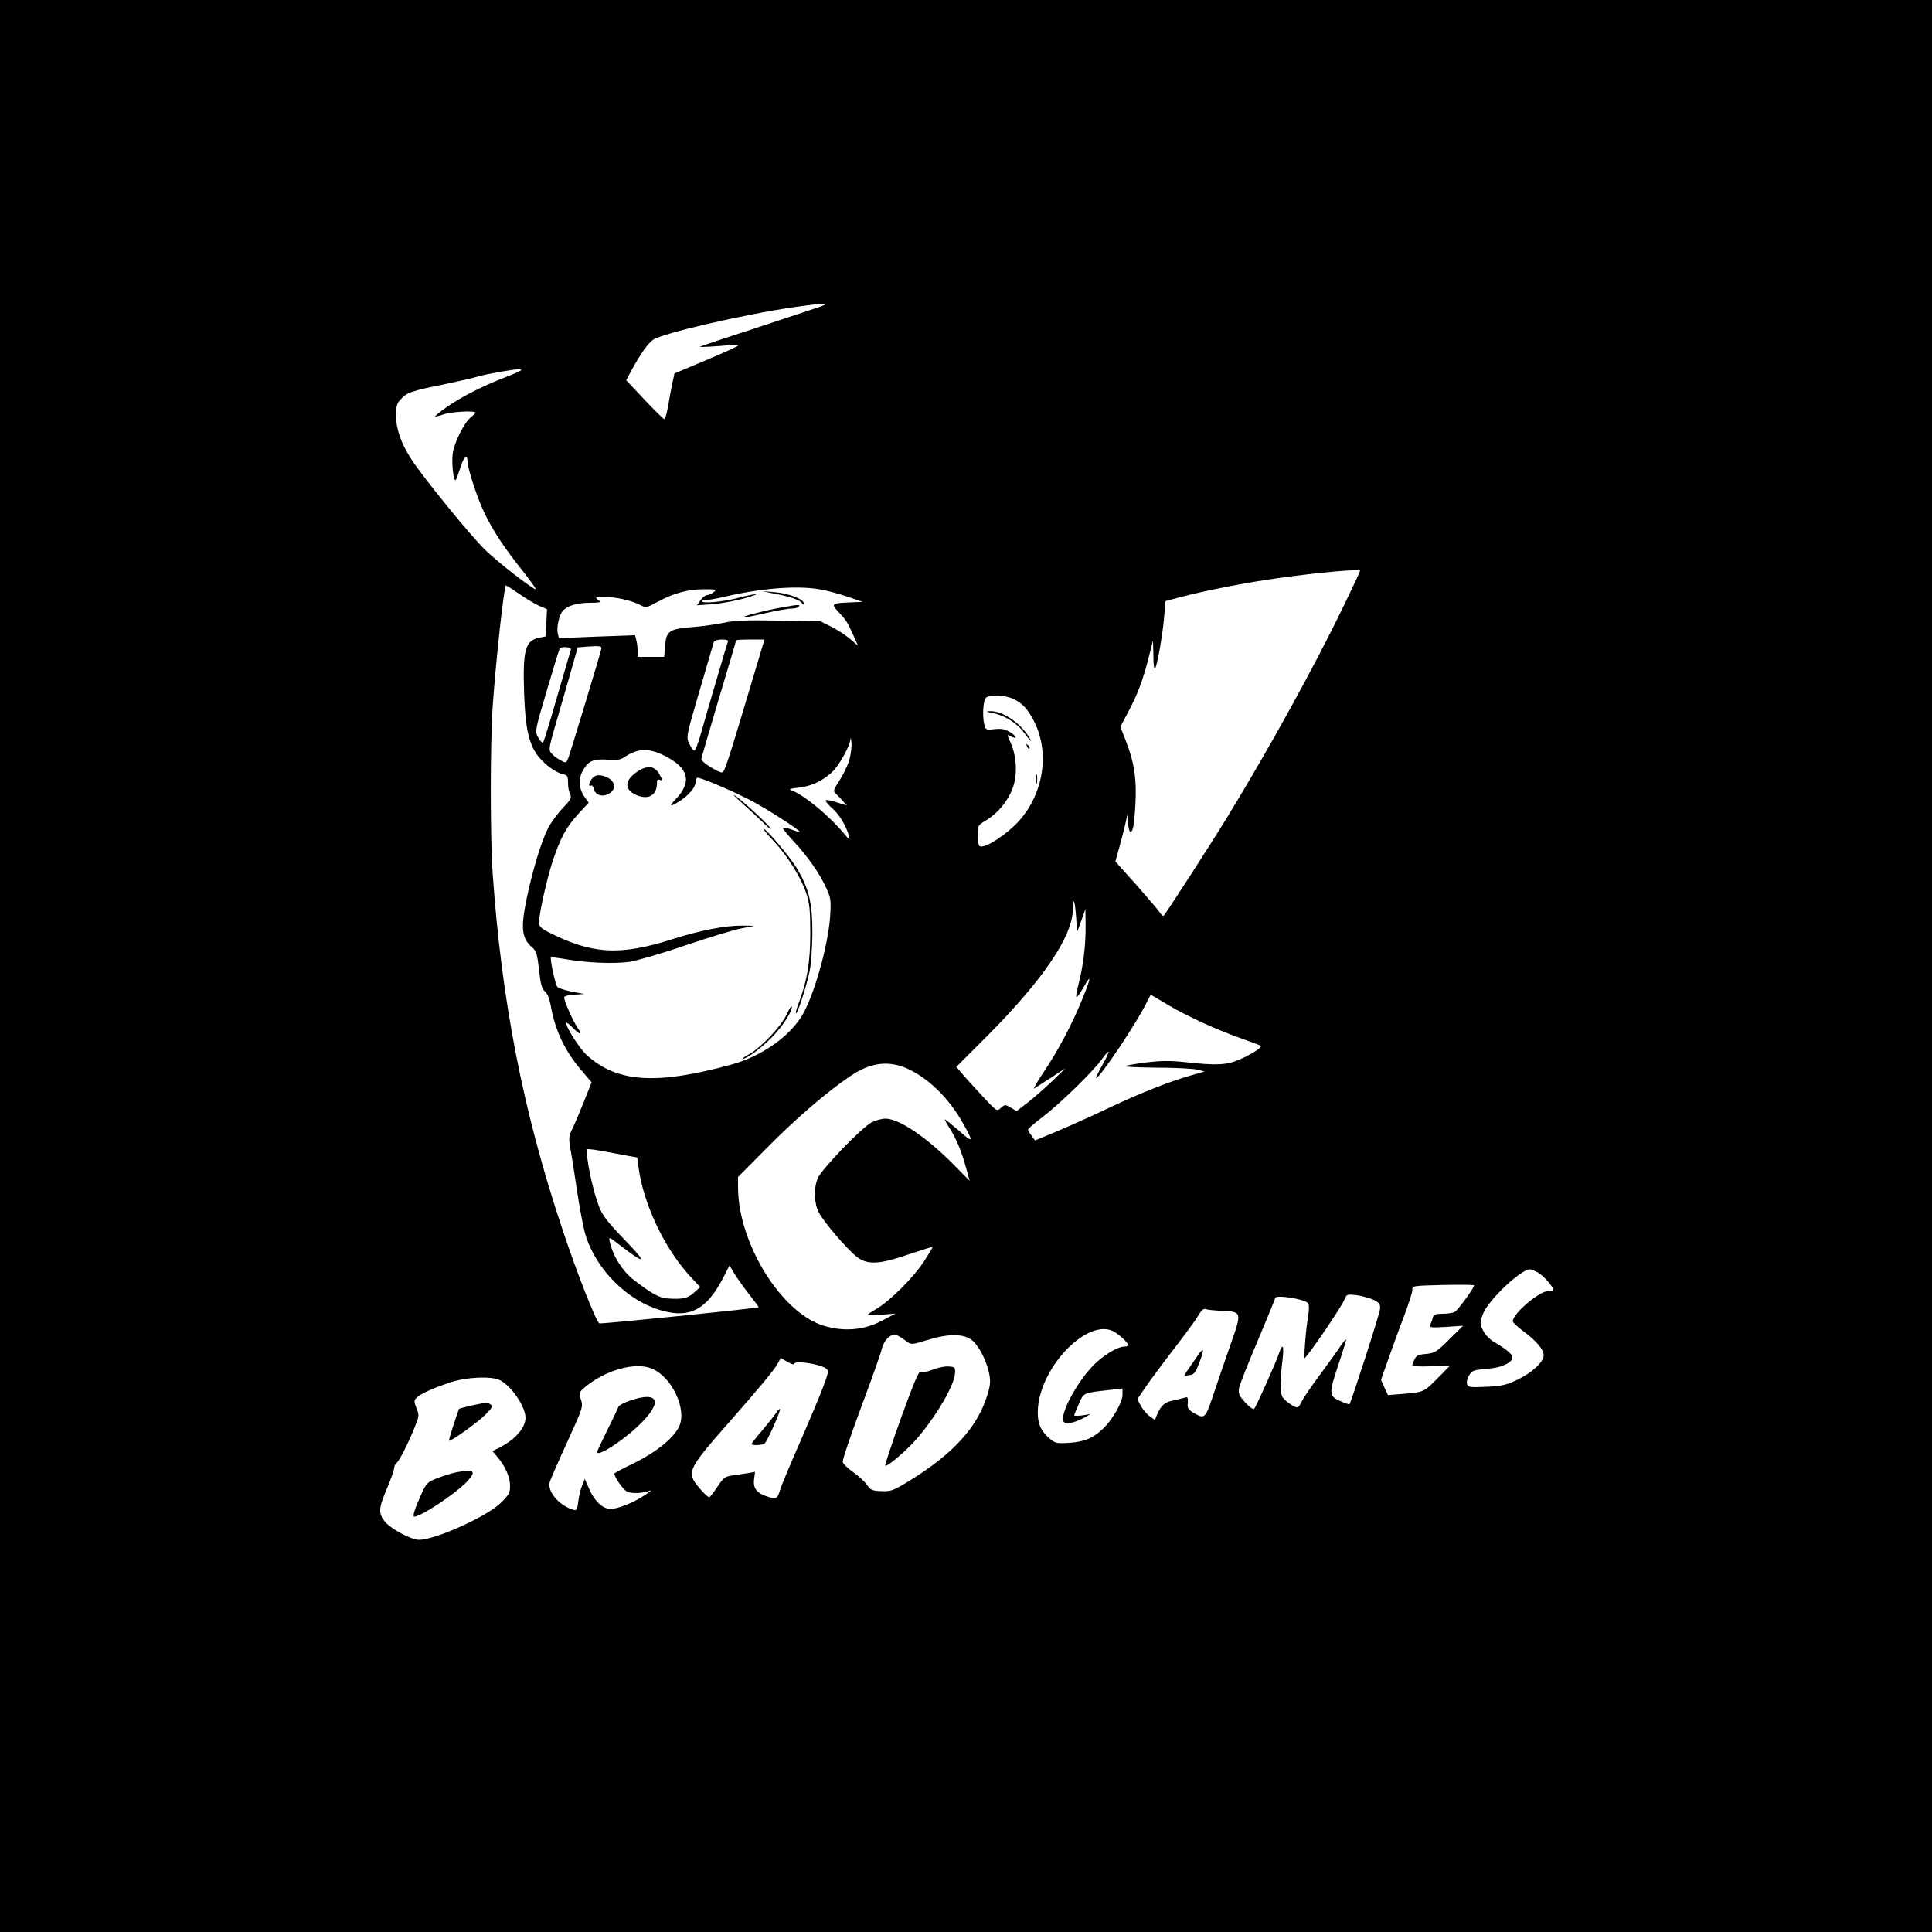 <?xml version="1.0" standalone="no"?>
<!DOCTYPE svg PUBLIC "-//W3C//DTD SVG 20010904//EN"
 "http://www.w3.org/TR/2001/REC-SVG-20010904/DTD/svg10.dtd">
<svg version="1.0" xmlns="http://www.w3.org/2000/svg"
 width="1000pt" height="1000pt" viewBox="0 0 1000 1000"
 preserveAspectRatio="xMidYMid meet">
<g transform="translate(0,1000) scale(0.1,-0.1)"
fill="#000000" stroke="none">
<path d="M0 5000 l0 -5000 5000 0 5000 0 0 5000 0 5000 -5000 0 -5000 0 0
-5000z m4220 3404 c-41 -14 -192 -64 -335 -111 -143 -46 -261 -86 -263 -88 -4
-3 88 2 161 9 20 2 37 1 37 -3 0 -3 -74 -37 -165 -75 l-164 -69 -11 -51 c-6
-28 -16 -81 -22 -118 -7 -38 -15 -68 -19 -68 -4 0 -50 45 -103 101 l-95 101
31 57 c48 87 81 132 108 152 45 33 467 131 729 169 176 25 203 24 111 -6z
m-1525 -322 c-6 -5 -44 -21 -85 -37 -108 -41 -225 -101 -298 -152 -35 -25 -62
-47 -60 -49 2 -1 22 3 43 11 39 14 165 21 165 9 0 -3 -10 -14 -23 -24 -35 -28
-87 -133 -94 -189 -6 -55 5 -148 16 -135 4 5 15 35 25 67 16 53 36 69 36 28 0
-37 54 -200 91 -274 48 -95 100 -174 196 -294 40 -51 70 -93 66 -93 -16 0
-199 142 -261 203 -73 70 -326 381 -383 470 -53 82 -79 156 -79 226 0 48 4 63
25 85 32 35 54 42 220 76 77 16 156 34 175 40 35 12 177 37 215 39 11 1 15 -3
10 -7z m4345 -1036 c0 -3 -37 -83 -83 -178 -152 -315 -393 -752 -605 -1098
-86 -141 -317 -498 -329 -510 -3 -3 -13 6 -22 20 -9 13 -64 77 -122 143 l-106
118 23 82 c12 45 27 102 32 127 l10 45 1 -47 c0 -26 5 -49 10 -52 14 -9 22 31
28 145 7 125 -6 212 -48 320 l-30 77 39 74 c49 91 78 168 107 283 l23 90 2
-80 c0 -49 4 -74 9 -65 12 21 40 181 47 272 l7 77 76 20 c127 34 358 79 516
100 199 28 415 47 415 37z m-4354 -119 c34 -24 80 -51 103 -62 l42 -18 -3 -71
-3 -70 -35 -7 c-72 -15 -85 -64 -77 -293 6 -168 23 -249 65 -310 32 -46 96
-95 135 -103 24 -5 27 -10 27 -45 0 -22 5 -48 11 -59 9 -18 3 -28 -39 -73 -28
-29 -61 -75 -75 -102 -36 -71 -81 -221 -111 -365 -32 -155 -26 -207 30 -254
20 -17 25 -35 34 -115 8 -75 15 -99 31 -112 12 -10 23 -37 29 -70 22 -128 72
-235 156 -334 l56 -66 -42 -106 c-24 -59 -51 -123 -61 -142 -14 -28 -15 -45
-9 -82 5 -25 21 -124 35 -220 14 -95 34 -202 45 -238 55 -183 222 -348 401
-395 141 -38 225 8 308 163 l37 72 22 -37 c12 -21 46 -69 76 -108 30 -38 54
-70 53 -71 -6 -6 -777 -84 -824 -84 -14 0 -115 255 -193 490 -202 605 -314
1177 -360 1840 -13 189 -13 667 0 862 17 243 59 628 69 628 3 0 34 -20 67 -43z
m1560 22 c32 -5 95 -22 139 -37 l80 -27 -65 -3 c-94 -4 -99 -7 -64 -45 44 -47
51 -58 79 -121 l26 -58 -40 34 c-22 19 -66 48 -98 64 l-58 29 -217 3 c-169 3
-233 0 -285 -12 -38 -8 -110 -18 -161 -22 -118 -9 -133 -20 -140 -97 l-4 -57
-69 0 -69 0 0 33 c0 17 -3 42 -7 55 l-6 24 -197 -7 -197 -8 -6 24 c-7 29 6 94
25 116 22 27 74 43 140 43 58 1 61 2 44 15 -18 14 -15 15 35 15 59 0 138 -18
184 -42 27 -15 32 -14 89 17 83 45 156 65 240 65 64 0 68 -1 50 -15 -10 -8
-26 -15 -34 -15 -8 0 -24 -12 -34 -27 l-19 -26 84 6 c46 4 122 18 169 32 47
14 69 23 50 20 -19 -3 -59 -11 -87 -19 -75 -21 -198 -32 -189 -17 4 6 11 9 16
6 4 -3 47 4 95 15 189 45 382 61 501 39z m-479 -272 c-6 -16 -106 -356 -140
-477 -13 -47 -28 -85 -33 -85 -5 0 -17 16 -26 35 -17 35 -17 36 53 275 39 132
72 246 74 253 3 6 21 12 41 12 26 0 35 -4 31 -13z m137 -164 c-137 -459 -153
-508 -166 -511 -17 -3 -108 54 -108 68 0 6 41 146 90 311 50 165 90 302 90
305 0 2 33 4 74 4 l73 0 -53 -177z m-791 131 c-3 -20 -164 -550 -173 -572 -9
-21 -12 -22 -37 -8 -16 8 -37 23 -47 35 -19 20 -18 24 42 228 33 115 68 234
76 265 l16 57 48 4 c61 5 77 3 75 -9z m-158 -6 c-2 -7 -34 -116 -71 -243 -36
-126 -69 -233 -73 -238 -4 -4 -15 7 -25 25 -18 33 -18 33 44 243 34 116 64
213 67 218 8 13 63 8 58 -5z m2293 -257 c48 -24 73 -53 106 -118 86 -173 41
-401 -107 -540 -74 -69 -166 -121 -179 -100 -4 6 -8 33 -8 59 0 44 2 47 44 72
59 35 111 97 137 165 26 69 22 163 -9 234 -21 47 -21 47 -1 36 35 -18 33 -1
-2 21 -27 16 -44 20 -81 16 -46 -5 -47 -4 -54 27 -10 43 -5 118 8 134 16 20
103 16 146 -6z m-852 -315 c-9 -30 -32 -77 -51 -106 -28 -42 -33 -55 -23 -64
7 -6 24 -23 37 -38 l24 -27 -52 16 c-28 9 -53 14 -57 11 -3 -4 12 -23 35 -43
38 -34 71 -90 86 -145 6 -21 1 -18 -26 15 -73 89 -207 200 -271 224 -17 6 -10
9 34 14 62 6 121 32 172 78 36 31 95 136 98 173 1 12 3 4 5 -17 2 -21 -3 -62
-11 -91z m-958 23 c127 -63 146 -135 59 -226 -37 -39 -30 -42 22 -9 45 29 81
71 81 97 0 10 4 20 8 23 9 6 158 -56 272 -114 74 -37 260 -156 260 -166 0 -2
-19 3 -42 12 -22 8 -43 12 -46 9 -3 -2 23 -34 56 -70 72 -77 134 -165 169
-242 23 -50 25 -64 20 -142 -9 -153 -87 -426 -149 -523 -69 -109 -209 -205
-358 -247 -393 -108 -598 -95 -755 50 -39 36 -113 155 -103 165 3 2 17 -10 33
-26 38 -39 52 -38 24 1 -23 33 -68 135 -69 156 0 7 20 13 53 15 l52 3 -64 12
c-36 7 -70 18 -76 25 -11 12 -40 147 -33 153 2 1 37 -3 78 -10 107 -19 244
-24 325 -14 39 6 169 43 290 85 121 41 252 81 290 88 l70 14 -61 1 c-88 1
-214 -23 -360 -69 -275 -88 -418 -80 -645 35 -40 21 -49 30 -49 51 0 44 39
218 69 312 41 124 71 180 134 249 l54 58 -24 34 c-28 42 -30 95 -3 138 27 45
53 56 124 51 47 -4 67 -1 86 12 69 47 127 50 208 9z m2132 -837 l5 -77 22 60
21 60 1 -87 c1 -99 -12 -208 -38 -308 -20 -79 -13 -80 29 -7 40 69 38 49 -6
-59 -50 -126 -126 -270 -200 -380 -35 -52 -58 -92 -51 -88 7 4 46 30 87 56
l75 49 -70 -68 c-39 -37 -96 -87 -127 -111 l-56 -43 -30 18 c-29 17 -31 17
-52 -2 -21 -19 -21 -18 -99 66 -44 47 -91 99 -105 116 l-26 31 158 158 c292
294 443 517 445 656 1 71 11 47 17 -40z m475 -453 c99 -59 252 -129 383 -175
51 -18 96 -35 98 -37 9 -8 -56 -49 -115 -73 -64 -27 -117 -29 -273 -12 -84 9
-129 8 -206 -1 -55 -7 -104 -16 -109 -19 -6 -4 66 -7 160 -8 95 0 190 -5 212
-10 l40 -10 -60 -17 c-117 -33 -262 -90 -428 -168 -92 -44 -218 -100 -279
-126 l-111 -46 -17 24 c-10 13 -19 28 -19 32 -1 4 34 34 76 66 87 66 259 233
306 298 17 24 32 41 35 39 2 -3 -13 -34 -33 -70 -20 -36 -35 -66 -32 -66 20 0
215 292 264 395 9 19 18 35 20 35 2 0 42 -23 88 -51z m-1340 -334 c109 -53
209 -153 280 -280 56 -99 53 -104 -23 -36 -40 34 -72 60 -72 57 0 -4 12 -25
26 -47 35 -55 61 -119 84 -202 l19 -69 -83 84 c-141 143 -283 238 -353 238
-19 0 -51 -9 -71 -19 -50 -25 -260 -243 -279 -289 -22 -52 -20 -129 5 -177 24
-48 142 -186 195 -229 55 -44 116 -42 272 12 66 22 121 39 122 38 2 -1 -19
-36 -46 -77 -55 -84 -175 -203 -245 -244 -25 -15 -46 -29 -46 -31 0 -2 33 -2
73 1 l72 6 -70 -37 c-92 -49 -196 -58 -302 -26 -220 68 -443 428 -443 718 l0
52 148 149 c142 145 312 292 433 373 106 73 203 83 304 35z m-1458 -447 l51
-9 7 -52 c26 -190 133 -416 265 -561 l54 -58 -32 -29 c-33 -29 -58 -35 -137
-30 -42 3 -83 25 -178 99 -57 45 -105 122 -121 195 -6 27 -5 27 59 -23 130
-99 135 -88 19 32 -92 95 -115 126 -134 174 -35 94 -68 255 -61 295 1 3 36 -1
79 -9 42 -8 100 -19 129 -24z m4717 -607 c31 -20 76 -72 76 -89 0 -5 -10 -7
-23 -5 -40 8 -187 -115 -187 -156 0 -6 24 -28 53 -50 68 -50 107 -96 107 -126
0 -35 -62 -92 -139 -128 -55 -26 -81 -32 -158 -35 -80 -4 -94 -2 -99 12 -8 21
13 63 35 71 9 4 42 8 74 11 63 4 114 26 124 51 7 18 -19 43 -89 84 -28 16 -51
40 -62 63 -17 36 -17 40 0 85 26 70 195 231 243 231 7 0 28 -9 45 -19z m-334
-64 c0 -13 -84 -129 -100 -137 -10 -6 -39 -10 -63 -10 -34 0 -46 -4 -50 -17
-2 -10 -8 -27 -13 -37 -7 -18 -3 -19 81 -14 l88 6 -71 -70 c-65 -65 -74 -71
-120 -76 -41 -3 -52 -9 -61 -29 -6 -13 -11 -27 -11 -31 0 -4 44 -6 97 -4 l98
3 -65 -66 c-71 -71 -70 -71 -181 -80 l-75 -6 -18 39 -18 40 40 113 c22 63 58
162 81 221 22 59 41 117 41 130 0 23 0 23 160 27 88 2 160 1 160 -2z m-520
-75 c30 -15 35 -22 33 -48 -2 -25 -149 -481 -158 -492 -2 -2 -24 5 -49 17 -58
25 -59 37 -6 195 22 65 39 121 37 123 -2 2 -16 -15 -31 -38 -15 -23 -61 -86
-102 -142 -41 -55 -84 -117 -95 -139 -19 -37 -20 -38 -47 -24 -15 8 -36 24
-47 36 -21 23 -22 71 -6 208 8 68 -1 82 -19 27 -15 -46 -119 -278 -129 -288
-4 -4 -25 11 -46 34 -31 34 -36 47 -32 73 3 17 46 127 96 244 50 118 91 218
91 223 0 19 151 -4 170 -26 6 -8 7 -31 1 -66 -12 -68 -24 -226 -18 -219 32 32
195 272 207 306 10 25 13 26 63 20 28 -4 68 -15 87 -24z m-787 -57 c106 -4
106 -5 46 -175 -28 -80 -68 -197 -89 -260 -42 -125 -44 -127 -105 -91 -25 15
-30 23 -27 50 2 27 -1 32 -15 27 -10 -3 -37 -10 -61 -15 -45 -9 -62 -25 -83
-73 l-11 -28 -27 19 c-15 11 -35 35 -46 54 l-18 35 43 63 c24 35 90 124 147
198 57 74 114 151 126 173 15 26 27 36 37 32 8 -3 46 -7 83 -9z m-560 -106
c27 -14 77 -60 77 -71 0 -4 -9 -8 -20 -8 -31 0 -89 -33 -142 -79 -87 -77 -192
-261 -174 -307 7 -19 53 -11 106 17 l35 20 -42 -7 c-24 -3 -43 -3 -43 0 0 3
11 30 24 59 26 60 21 57 164 73 l62 7 0 -33 c0 -38 -53 -131 -102 -176 -50
-48 -96 -67 -174 -72 -68 -4 -72 -3 -107 27 -46 41 -61 88 -54 161 23 220 260
456 390 389z m-1072 -51 c26 -19 27 -19 113 7 109 34 191 32 232 -6 35 -32 72
-108 84 -169 8 -40 6 -62 -10 -112 -51 -166 -178 -305 -407 -445 -80 -49 -92
-53 -142 -51 -48 2 -56 6 -74 33 -11 16 -43 46 -71 65 -28 20 -52 43 -54 53
-2 10 41 138 96 285 55 147 103 283 107 302 4 19 18 45 33 57 28 23 38 21 93
-19z m-581 -118 c0 20 131 1 165 -23 15 -12 14 -19 -13 -92 -16 -44 -70 -172
-119 -285 -50 -113 -96 -223 -103 -245 -17 -54 -20 -56 -63 -43 -59 18 -80 44
-74 90 l5 40 -31 -6 c-18 -3 -54 -8 -80 -12 -45 -6 -51 -11 -84 -60 -20 -30
-39 -54 -42 -54 -10 0 -67 62 -80 87 -27 53 -7 87 179 297 156 177 240 278
256 309 l15 28 35 -20 c19 -11 34 -16 34 -11z m-736 -24 c104 -43 183 -211
141 -300 -29 -60 -118 -132 -231 -188 -57 -27 -104 -52 -104 -55 0 -18 43 -81
64 -92 24 -13 76 -12 121 4 11 4 -2 -7 -28 -24 -60 -40 -139 -71 -177 -71 -40
0 -83 40 -110 102 l-23 53 -14 -34 c-8 -19 -17 -56 -20 -83 -5 -43 -8 -48 -27
-42 -71 21 -133 93 -121 141 3 13 44 107 90 207 81 177 84 185 72 221 -11 37
-10 39 22 66 106 88 260 131 345 95z m-786 -60 c61 -32 131 -136 132 -194 0
-52 -52 -112 -132 -153 l-39 -20 26 -31 c41 -48 65 -104 65 -148 0 -36 -6 -47
-47 -88 -72 -71 -339 -192 -425 -192 -39 0 -142 55 -174 92 -37 45 -36 69 12
181 19 45 34 89 34 98 0 9 6 22 14 28 15 13 63 108 97 195 18 45 19 52 5 87
-14 35 -14 40 1 55 20 20 84 49 178 80 83 27 210 32 253 10z"/>
<path d="M4015 6926 c81 -16 126 -32 137 -49 6 -9 8 -9 8 1 0 21 -82 52 -152
57 l-63 5 70 -14z"/>
<path d="M4041 6855 c-83 -15 -203 -46 -198 -51 2 -2 53 7 113 21 60 14 123
25 141 25 17 0 35 5 38 10 8 12 0 12 -94 -5z"/>
<path d="M5139 6309 c59 -11 125 -52 158 -97 37 -50 51 -63 29 -27 -45 74
-138 136 -200 134 -26 -1 -24 -3 13 -10z"/>
<path d="M5316 6137 c3 -10 9 -15 12 -12 3 3 0 11 -7 18 -10 9 -11 8 -5 -6z"/>
<path d="M5363 5965 c0 -22 2 -30 4 -17 2 12 2 30 0 40 -3 9 -5 -1 -4 -23z"/>
<path d="M3303 6009 c-72 -46 -75 -97 -7 -125 60 -25 104 0 104 60 0 19 4 24
16 19 15 -5 15 -3 0 24 -24 48 -61 55 -113 22z"/>
<path d="M3067 5973 c-18 -20 -24 -48 -8 -39 5 3 12 -5 15 -19 8 -32 48 -43
81 -21 45 29 22 79 -41 92 -22 4 -34 0 -47 -13z"/>
<path d="M3840 5844 c36 -32 84 -77 108 -100 23 -23 42 -38 42 -34 0 10 -145
145 -185 172 -16 11 -1 -6 35 -38z"/>
<path d="M4001 5650 c72 -75 145 -191 172 -273 17 -51 21 -88 21 -207 0 -151
-16 -247 -62 -368 -11 -29 -16 -50 -11 -47 10 7 52 136 70 220 7 33 13 121 14
195 0 157 -18 233 -82 338 -37 61 -157 202 -171 202 -4 0 18 -27 49 -60z"/>
<path d="M4071 4748 c-28 -61 -136 -174 -196 -206 -22 -12 -35 -21 -29 -22 20
0 101 60 156 118 54 56 102 134 96 153 -2 5 -14 -15 -27 -43z"/>
<path d="M6192 2973 c-18 -26 -40 -59 -49 -71 -16 -23 -16 -24 12 -20 25 3 32
11 52 63 30 78 25 88 -15 28z"/>
<path d="M4826 2910 c-32 -12 -54 -16 -61 -10 -8 7 -37 -61 -100 -236 -48
-134 -86 -247 -83 -250 9 -8 100 69 157 132 100 112 202 284 204 346 2 31 0
33 -33 35 -19 2 -57 -6 -84 -17z"/>
<path d="M4017 2687 c-9 -14 -41 -54 -71 -90 -31 -36 -56 -68 -56 -71 0 -9 53
-7 67 2 13 8 86 172 80 179 -3 2 -11 -7 -20 -20z"/>
<path d="M3260 2750 c-30 -10 -56 -24 -58 -30 -2 -6 -28 -61 -58 -121 -30 -61
-54 -112 -54 -115 0 -27 131 56 216 138 127 121 106 181 -46 128z"/>
<path d="M2441 2725 c-35 -8 -64 -16 -65 -17 -13 -33 -55 -163 -52 -165 7 -7
152 97 191 137 33 34 37 42 25 50 -18 12 -20 12 -99 -5z"/>
<path d="M2360 2379 c-25 -5 -69 -19 -99 -31 -50 -20 -55 -25 -82 -86 -32 -70
-45 -112 -35 -112 35 0 208 115 270 178 55 58 43 70 -54 51z"/>
</g>
</svg>
